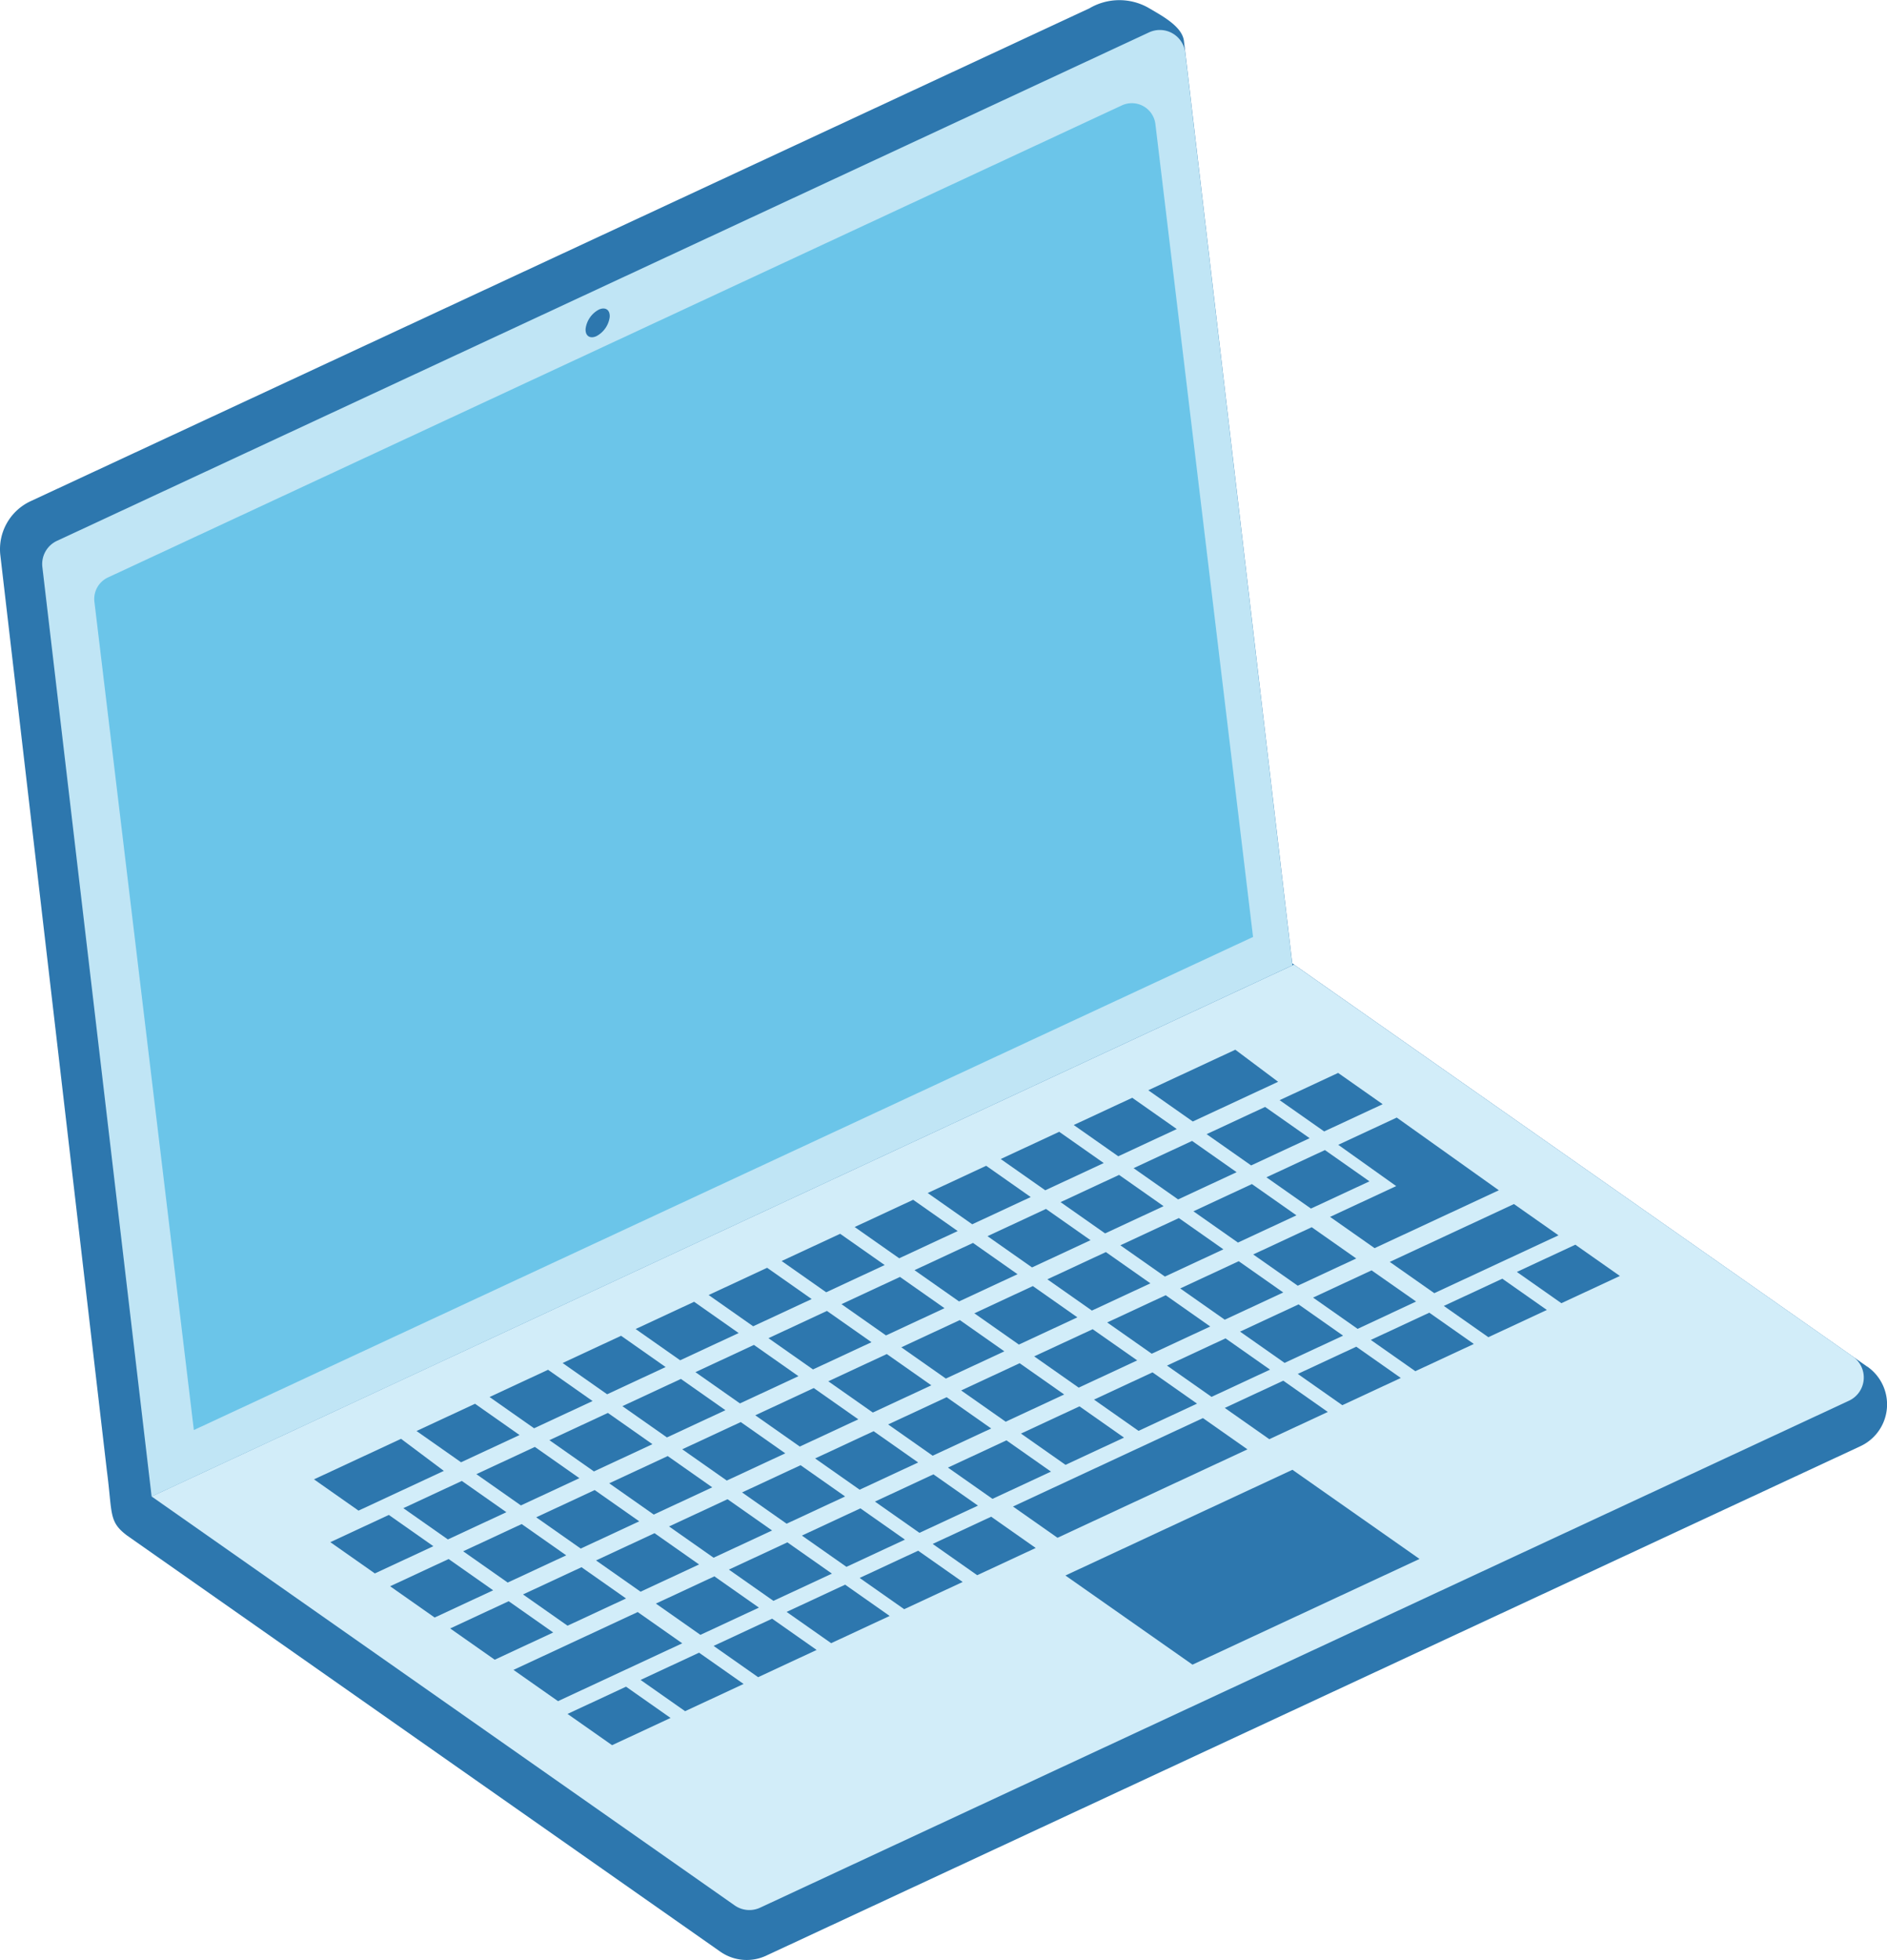 <svg xmlns="http://www.w3.org/2000/svg" width="114.708" height="119.116" viewBox="0 0 114.708 119.116">
  <g id="グループ_16588" data-name="グループ 16588" transform="translate(-243.795 -212.141)">
    <g id="グループ_16587" data-name="グループ 16587" transform="translate(243.795 212.141)">
      <path id="パス_16854" data-name="パス 16854" d="M357.309,295.2l-34.96-24.515-6.584-56.052c-.107-.909-1.4-1.566-2.184-2.032a3.589,3.589,0,0,0-3.561.045L245.655,242.6a3.217,3.217,0,0,0-1.838,3.292l6.474,55.623c.347,2.651.1,3.094,1.231,3.945l36.055,25.284a2.8,2.8,0,0,0,2.794.246l66.51-30.958a2.8,2.8,0,0,0,.427-4.839Z" transform="translate(-243.795 -212.141)" fill="#2d77ae"/>
      <path id="パス_16855" data-name="パス 16855" d="M337.845,632.39l66.192-30.81a1.554,1.554,0,0,0,.237-2.681L370.3,575.08,300.855,607.4,336.3,632.253A1.554,1.554,0,0,0,337.845,632.39Z" transform="translate(-291.639 -516.457)" fill="#d2edf9"/>
      <path id="パス_16856" data-name="パス 16856" d="M652.486,776.981l13.8-6.424-7.726-5.418-13.8,6.424Z" transform="translate(-579.995 -675.817)" fill="#2d77ae"/>
      <path id="パス_16857" data-name="パス 16857" d="M266.353,312.545,335.7,280.264l-6.516-55.471a1.554,1.554,0,0,0-2.2-1.228l-66.385,30.9a1.554,1.554,0,0,0-.888,1.59Z" transform="translate(-257.136 -221.597)" fill="#c0e5f5"/>
      <path id="パス_16858" data-name="パス 16858" d="M285.313,331.6,349.7,301.634l-5.935-49.394a1.443,1.443,0,0,0-2.042-1.14l-61.631,28.687a1.443,1.443,0,0,0-.824,1.477Z" transform="translate(-273.529 -244.694)" fill="#6bc5e9"/>
      <path id="パス_16859" data-name="パス 16859" d="M464.177,329.4c-.039.444.257.652.661.464a1.546,1.546,0,0,0,.8-1.145c.039-.444-.257-.652-.661-.464A1.546,1.546,0,0,0,464.177,329.4Z" transform="translate(-428.577 -309.438)" fill="#2d77ae"/>
      <g id="グループ_16586" data-name="グループ 16586" transform="translate(19.087 63.795)">
        <path id="パス_16860" data-name="パス 16860" d="M651.446,625.178l-3.556,1.655,2.707,1.9,3.556-1.655Z" transform="translate(-601.706 -622.259)" fill="#2d77ae"/>
        <path id="パス_16861" data-name="パス 16861" d="M623.964,637.97l-3.556,1.655,2.707,1.9,3.556-1.655Z" transform="translate(-578.663 -632.984)" fill="#2d77ae"/>
        <path id="パス_16862" data-name="パス 16862" d="M596.482,650.762l-3.556,1.655,2.707,1.9,3.556-1.655Z" transform="translate(-555.62 -643.71)" fill="#2d77ae"/>
        <path id="パス_16863" data-name="パス 16863" d="M569,663.554l-3.556,1.655,2.707,1.9,3.556-1.655Z" transform="translate(-532.577 -654.436)" fill="#2d77ae"/>
        <path id="パス_16864" data-name="パス 16864" d="M541.519,676.346,537.962,678l2.707,1.9,3.556-1.655Z" transform="translate(-509.534 -665.161)" fill="#2d77ae"/>
        <path id="パス_16865" data-name="パス 16865" d="M514.037,689.138l-3.556,1.655,2.707,1.9,3.556-1.655Z" transform="translate(-486.491 -675.887)" fill="#2d77ae"/>
        <path id="パス_16866" data-name="パス 16866" d="M486.555,701.93,483,703.585l2.707,1.9,3.556-1.655Z" transform="translate(-463.448 -686.613)" fill="#2d77ae"/>
        <path id="パス_16867" data-name="パス 16867" d="M459.073,714.721l-3.556,1.655,2.707,1.9,3.556-1.655Z" transform="translate(-440.405 -697.338)" fill="#2d77ae"/>
        <path id="パス_16868" data-name="パス 16868" d="M431.591,727.513l-3.556,1.655,2.707,1.9,3.556-1.655Z" transform="translate(-417.363 -708.064)" fill="#2d77ae"/>
        <path id="パス_16869" data-name="パス 16869" d="M404.109,740.305l-3.556,1.655,2.707,1.9,3.556-1.655Z" transform="translate(-394.32 -718.79)" fill="#2d77ae"/>
        <path id="パス_16870" data-name="パス 16870" d="M367.254,753.488l-5.292,2.463,2.707,1.9,5.187-2.414Z" transform="translate(-361.962 -729.843)" fill="#2d77ae"/>
        <path id="パス_16871" data-name="パス 16871" d="M681.227,607.1l-5.292,2.463,2.707,1.9,5.187-2.414Z" transform="translate(-625.221 -607.102)" fill="#2d77ae"/>
        <path id="パス_16872" data-name="パス 16872" d="M728.929,615.826l-3.556,1.655,2.707,1.9,3.556-1.655Z" transform="translate(-666.673 -614.417)" fill="#2d77ae"/>
        <path id="パス_16873" data-name="パス 16873" d="M701.447,628.618l-3.556,1.655,2.707,1.9,3.556-1.655Z" transform="translate(-643.63 -625.143)" fill="#2d77ae"/>
        <path id="パス_16874" data-name="パス 16874" d="M673.965,641.41l-3.556,1.655,2.707,1.9,3.556-1.655Z" transform="translate(-620.587 -635.869)" fill="#2d77ae"/>
        <path id="パス_16875" data-name="パス 16875" d="M646.483,654.2l-3.556,1.655,2.707,1.9,3.556-1.655Z" transform="translate(-597.544 -646.594)" fill="#2d77ae"/>
        <path id="パス_16876" data-name="パス 16876" d="M619,666.994l-3.556,1.655,2.707,1.9,3.556-1.655Z" transform="translate(-574.502 -657.32)" fill="#2d77ae"/>
        <path id="パス_16877" data-name="パス 16877" d="M591.519,679.786l-3.556,1.655,2.707,1.9,3.556-1.655Z" transform="translate(-551.459 -668.046)" fill="#2d77ae"/>
        <path id="パス_16878" data-name="パス 16878" d="M564.037,692.578l-3.556,1.655,2.707,1.9,3.556-1.655Z" transform="translate(-528.416 -678.772)" fill="#2d77ae"/>
        <path id="パス_16879" data-name="パス 16879" d="M536.555,705.37,533,707.025l2.707,1.9,3.556-1.655Z" transform="translate(-505.373 -689.497)" fill="#2d77ae"/>
        <path id="パス_16880" data-name="パス 16880" d="M509.073,718.161l-3.556,1.655,2.707,1.9,3.556-1.655Z" transform="translate(-482.33 -700.223)" fill="#2d77ae"/>
        <path id="パス_16881" data-name="パス 16881" d="M481.591,730.953l-3.556,1.655,2.707,1.9,3.556-1.655Z" transform="translate(-459.287 -710.948)" fill="#2d77ae"/>
        <path id="パス_16882" data-name="パス 16882" d="M454.11,743.745l-3.556,1.655,2.707,1.9,3.556-1.655Z" transform="translate(-436.244 -721.674)" fill="#2d77ae"/>
        <path id="パス_16883" data-name="パス 16883" d="M426.628,756.537l-3.556,1.655,2.707,1.9,3.556-1.655Z" transform="translate(-413.201 -732.4)" fill="#2d77ae"/>
        <path id="パス_16884" data-name="パス 16884" d="M399.146,769.329l-3.556,1.655,2.707,1.9,3.556-1.655Z" transform="translate(-390.158 -743.125)" fill="#2d77ae"/>
        <path id="パス_16885" data-name="パス 16885" d="M371.664,782.121l-3.556,1.655,2.707,1.9,3.556-1.655Z" transform="translate(-367.115 -753.851)" fill="#2d77ae"/>
        <path id="パス_16886" data-name="パス 16886" d="M723.965,644.85l-3.556,1.655,2.707,1.9,3.556-1.655Z" transform="translate(-662.512 -638.753)" fill="#2d77ae"/>
        <path id="パス_16887" data-name="パス 16887" d="M696.484,657.642l-3.556,1.655,2.707,1.9,3.556-1.655Z" transform="translate(-639.469 -649.479)" fill="#2d77ae"/>
        <path id="パス_16888" data-name="パス 16888" d="M669,670.434l-3.556,1.655,2.707,1.9,3.556-1.655Z" transform="translate(-616.426 -660.205)" fill="#2d77ae"/>
        <path id="パス_16889" data-name="パス 16889" d="M641.52,683.226l-3.556,1.655,2.707,1.9,3.556-1.655Z" transform="translate(-593.383 -670.93)" fill="#2d77ae"/>
        <path id="パス_16890" data-name="パス 16890" d="M614.038,696.018l-3.556,1.655,2.707,1.9,3.556-1.655Z" transform="translate(-570.34 -681.656)" fill="#2d77ae"/>
        <path id="パス_16891" data-name="パス 16891" d="M586.556,708.81,583,710.465l2.707,1.9,3.556-1.655Z" transform="translate(-547.297 -692.382)" fill="#2d77ae"/>
        <path id="パス_16892" data-name="パス 16892" d="M559.074,721.6l-3.556,1.655,2.707,1.9,3.556-1.655Z" transform="translate(-524.254 -703.107)" fill="#2d77ae"/>
        <path id="パス_16893" data-name="パス 16893" d="M531.592,734.393l-3.556,1.655,2.707,1.9,3.556-1.655Z" transform="translate(-501.211 -713.833)" fill="#2d77ae"/>
        <path id="パス_16894" data-name="パス 16894" d="M504.11,747.185l-3.556,1.655,2.707,1.9,3.556-1.655Z" transform="translate(-478.168 -724.559)" fill="#2d77ae"/>
        <path id="パス_16895" data-name="パス 16895" d="M476.628,759.977l-3.556,1.655,2.707,1.9,3.556-1.655Z" transform="translate(-455.125 -735.284)" fill="#2d77ae"/>
        <path id="パス_16896" data-name="パス 16896" d="M449.146,772.769l-3.556,1.655,2.707,1.9,3.556-1.655Z" transform="translate(-432.082 -746.01)" fill="#2d77ae"/>
        <path id="パス_16897" data-name="パス 16897" d="M421.664,785.561l-3.556,1.655,2.707,1.9,3.556-1.655Z" transform="translate(-409.039 -756.736)" fill="#2d77ae"/>
        <path id="パス_16898" data-name="パス 16898" d="M394.173,798.719l-3.556,1.655,2.707,1.9,3.556-1.655Z" transform="translate(-385.989 -767.769)" fill="#2d77ae"/>
        <path id="パス_16899" data-name="パス 16899" d="M754.623,637.036l-6.206-4.419-3.556,1.655,3.523,2.509-4.02,1.871,2.707,1.9Z" transform="translate(-682.598 -628.495)" fill="#2d77ae"/>
        <path id="パス_16900" data-name="パス 16900" d="M719,673.874l-3.556,1.655,2.707,1.9,3.556-1.655Z" transform="translate(-658.35 -663.089)" fill="#2d77ae"/>
        <path id="パス_16901" data-name="パス 16901" d="M691.52,686.666l-3.556,1.655,2.707,1.9,3.556-1.655Z" transform="translate(-635.307 -673.815)" fill="#2d77ae"/>
        <path id="パス_16902" data-name="パス 16902" d="M664.038,699.458l-3.556,1.655,2.707,1.9,3.556-1.655Z" transform="translate(-612.264 -684.54)" fill="#2d77ae"/>
        <path id="パス_16903" data-name="パス 16903" d="M636.556,712.25,633,713.9l2.707,1.9,3.556-1.655Z" transform="translate(-589.221 -695.266)" fill="#2d77ae"/>
        <path id="パス_16904" data-name="パス 16904" d="M609.074,725.042l-3.556,1.655,2.707,1.9,3.556-1.655Z" transform="translate(-566.178 -705.992)" fill="#2d77ae"/>
        <path id="パス_16905" data-name="パス 16905" d="M581.593,737.833l-3.556,1.655,2.707,1.9,3.556-1.655Z" transform="translate(-543.135 -716.717)" fill="#2d77ae"/>
        <path id="パス_16906" data-name="パス 16906" d="M554.111,750.625l-3.556,1.655,2.707,1.9,3.556-1.655Z" transform="translate(-520.092 -727.443)" fill="#2d77ae"/>
        <path id="パス_16907" data-name="パス 16907" d="M526.629,763.417l-3.556,1.655,2.707,1.9,3.556-1.655Z" transform="translate(-497.05 -738.169)" fill="#2d77ae"/>
        <path id="パス_16908" data-name="パス 16908" d="M499.147,776.209l-3.556,1.655,2.707,1.9,3.556-1.655Z" transform="translate(-474.007 -748.894)" fill="#2d77ae"/>
        <path id="パス_16909" data-name="パス 16909" d="M471.665,789l-3.556,1.655,2.707,1.9,3.556-1.655Z" transform="translate(-450.964 -759.62)" fill="#2d77ae"/>
        <path id="パス_16910" data-name="パス 16910" d="M444.183,801.793l-3.556,1.655,2.707,1.9,3.556-1.655Z" transform="translate(-427.921 -770.346)" fill="#2d77ae"/>
        <path id="パス_16911" data-name="パス 16911" d="M416.771,814.591l-3.556,1.655,2.707,1.9,3.556-1.655Z" transform="translate(-404.936 -781.077)" fill="#2d77ae"/>
        <path id="パス_16912" data-name="パス 16912" d="M774.372,665.162l-7.551,3.515,2.707,1.9,7.551-3.515Z" transform="translate(-701.427 -655.784)" fill="#2d77ae"/>
        <path id="パス_16913" data-name="パス 16913" d="M741.521,690.106l-3.556,1.655,2.707,1.9L744.228,692Z" transform="translate(-677.232 -676.699)" fill="#2d77ae"/>
        <path id="パス_16914" data-name="パス 16914" d="M714.039,702.9l-3.556,1.655,2.707,1.9,3.556-1.655Z" transform="translate(-654.189 -687.425)" fill="#2d77ae"/>
        <path id="パス_16915" data-name="パス 16915" d="M686.557,715.69,683,717.345l2.707,1.9,3.556-1.655Z" transform="translate(-631.146 -698.15)" fill="#2d77ae"/>
        <path id="パス_16916" data-name="パス 16916" d="M659.075,728.482l-3.556,1.655,2.707,1.9,3.556-1.655Z" transform="translate(-608.103 -708.876)" fill="#2d77ae"/>
        <path id="パス_16917" data-name="パス 16917" d="M631.593,741.273l-3.556,1.655,2.707,1.9,3.556-1.655Z" transform="translate(-585.06 -719.602)" fill="#2d77ae"/>
        <path id="パス_16918" data-name="パス 16918" d="M604.111,754.065l-3.556,1.655,2.707,1.9,3.556-1.655Z" transform="translate(-562.017 -730.327)" fill="#2d77ae"/>
        <path id="パス_16919" data-name="パス 16919" d="M576.629,766.857l-3.556,1.655,2.707,1.9,3.556-1.655Z" transform="translate(-538.974 -741.053)" fill="#2d77ae"/>
        <path id="パス_16920" data-name="パス 16920" d="M549.147,779.649l-3.556,1.655,2.707,1.9,3.556-1.655Z" transform="translate(-515.931 -751.779)" fill="#2d77ae"/>
        <path id="パス_16921" data-name="パス 16921" d="M521.665,792.441l-3.556,1.655,2.707,1.9,3.556-1.655Z" transform="translate(-492.888 -762.504)" fill="#2d77ae"/>
        <path id="パス_16922" data-name="パス 16922" d="M494.184,805.233l-3.556,1.655,2.707,1.9,3.556-1.655Z" transform="translate(-469.845 -773.23)" fill="#2d77ae"/>
        <path id="パス_16923" data-name="パス 16923" d="M444.589,818.664l-7.551,3.515,2.707,1.9,7.551-3.515Z" transform="translate(-424.911 -784.492)" fill="#2d77ae"/>
        <path id="パス_16924" data-name="パス 16924" d="M818.21,680.453l-3.556,1.655,2.707,1.9,3.556-1.655Z" transform="translate(-741.534 -668.605)" fill="#2d77ae"/>
        <path id="パス_16925" data-name="パス 16925" d="M790.728,693.245l-3.556,1.655,2.707,1.9,3.556-1.655Z" transform="translate(-718.491 -679.331)" fill="#2d77ae"/>
        <path id="パス_16926" data-name="パス 16926" d="M763.246,706.036l-3.556,1.655,2.707,1.9,3.556-1.655Z" transform="translate(-695.448 -690.056)" fill="#2d77ae"/>
        <path id="パス_16927" data-name="パス 16927" d="M735.764,718.828l-3.556,1.655,2.707,1.9,3.556-1.655Z" transform="translate(-672.405 -700.782)" fill="#2d77ae"/>
        <path id="パス_16928" data-name="パス 16928" d="M708.283,731.62l-3.556,1.655,2.707,1.9,3.556-1.655Z" transform="translate(-649.362 -711.508)" fill="#2d77ae"/>
        <path id="パス_16929" data-name="パス 16929" d="M636.575,745.691l-11.546,5.374,2.707,1.9,11.546-5.374Z" transform="translate(-582.538 -723.306)" fill="#2d77ae"/>
        <path id="パス_16930" data-name="パス 16930" d="M598.355,782.788l-3.556,1.655,2.707,1.9,3.556-1.655Z" transform="translate(-557.19 -754.41)" fill="#2d77ae"/>
        <path id="パス_16931" data-name="パス 16931" d="M570.873,795.58l-3.556,1.655,2.707,1.9,3.556-1.655Z" transform="translate(-534.147 -765.136)" fill="#2d77ae"/>
        <path id="パス_16932" data-name="パス 16932" d="M543.391,808.371l-3.556,1.655,2.707,1.9,3.556-1.655Z" transform="translate(-511.104 -775.862)" fill="#2d77ae"/>
        <path id="パス_16933" data-name="パス 16933" d="M515.909,821.163l-3.556,1.655,2.707,1.9,3.556-1.655Z" transform="translate(-488.061 -786.588)" fill="#2d77ae"/>
        <path id="パス_16934" data-name="パス 16934" d="M488.427,833.955l-3.556,1.655,2.707,1.9,3.556-1.655Z" transform="translate(-465.019 -797.313)" fill="#2d77ae"/>
        <path id="パス_16935" data-name="パス 16935" d="M460.945,846.747l-3.556,1.655,2.707,1.9,3.556-1.655Z" transform="translate(-441.976 -808.039)" fill="#2d77ae"/>
      </g>
    </g>
  </g>
</svg>
